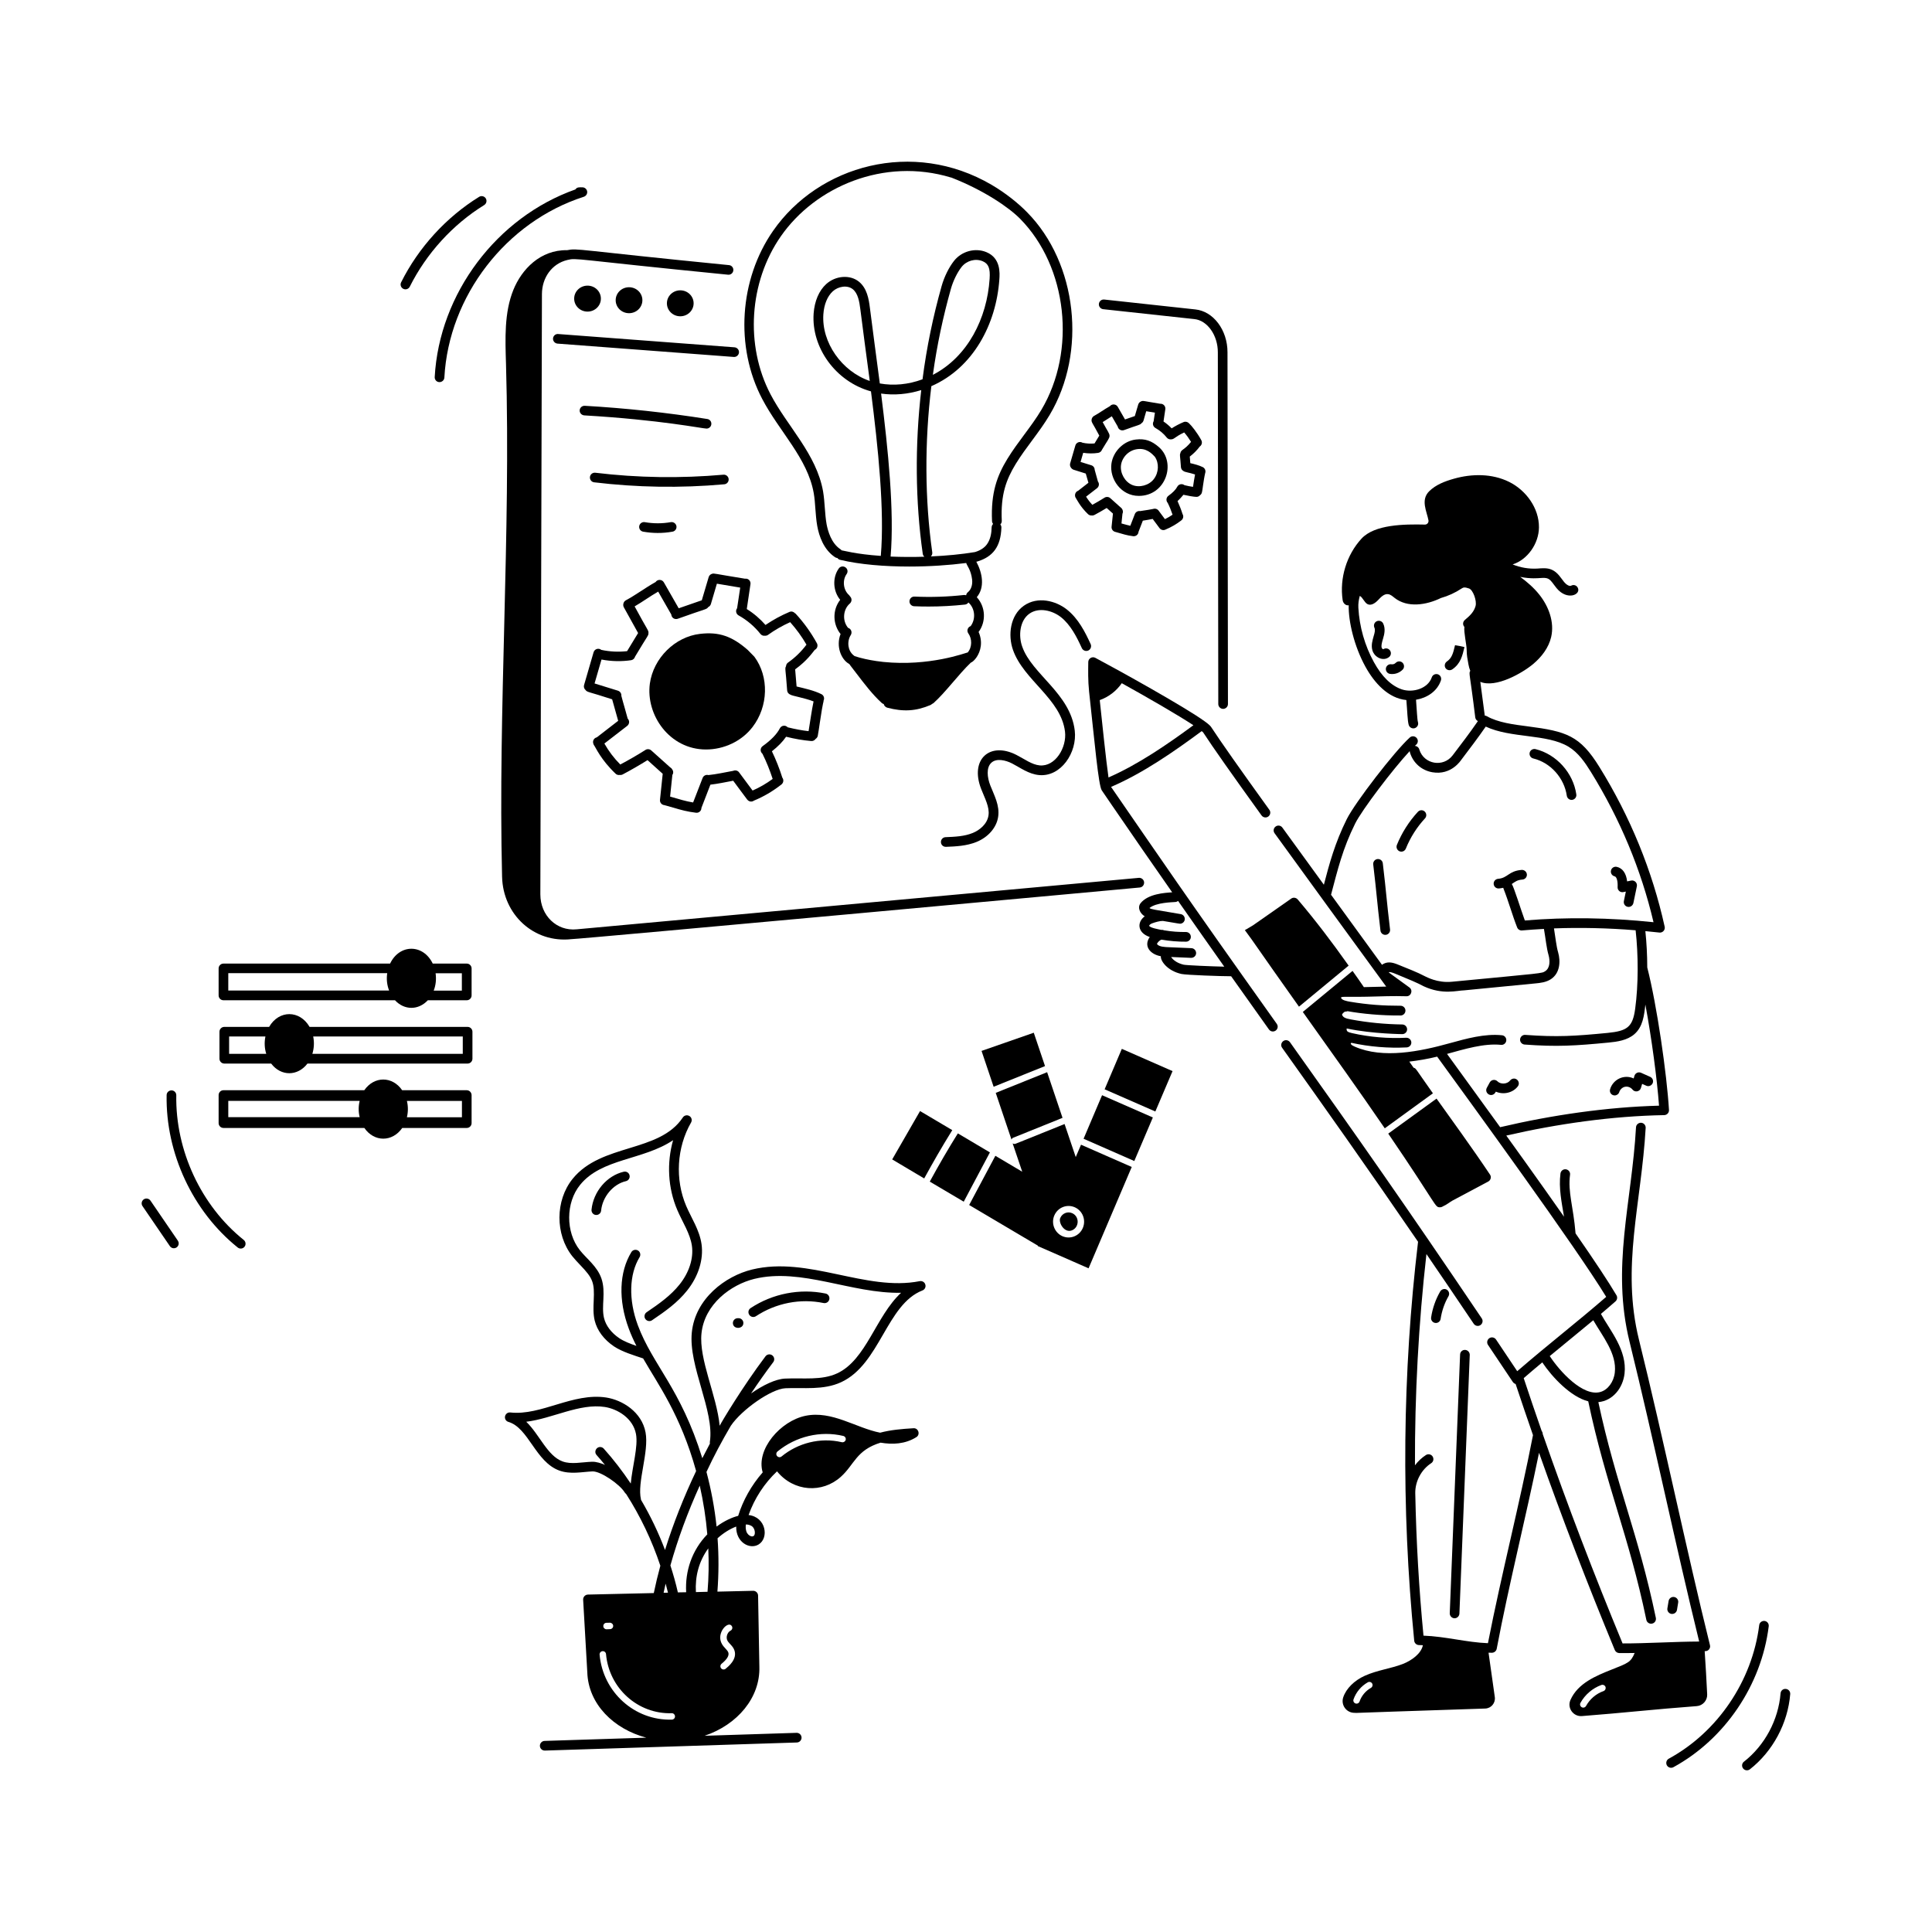 <svg height="1200pt" viewBox="0 0 1200 1200" width="1200pt" xmlns="http://www.w3.org/2000/svg"><path d="m764.68 606.37c8.203 11.578 15.984 22.5 23.484 33.047.609.844 1.5 1.266 2.438 1.266 2.391 0 3.891-2.719 2.438-4.734-57.75-81.094-73.641-104.77-102.94-147.19 19.781-8.484 39.047-21.891 56.297-34.641.703.562.891.75.844.703 6 9.188 17.859 26.062 36.328 51.656.984 1.359 2.859 1.641 4.172.703 1.359-.984 1.641-2.859.703-4.172-18.375-25.5-30.234-42.328-36.234-51.516-.422-.609-1.266-1.5-4.031-3.516-12.281-8.906-53.531-31.781-67.828-39.375-1.969-1.078-4.406.375-4.406 2.625-.047 5.484-.234 11.156.516 18.375 3.422 31.172 5.812 58.312 7.875 61.312 7.547 11.016 6.516 9.562 6.703 9.797 14.203 20.719 22.594 32.859 37.031 53.531-4.641.281-14.953.938-19.594 6.703-2.156 2.672-.469 6.375 2.531 8.203-4.922 3.609-4.594 10.266 3.141 12.844-4.031 5.625.234 10.781 6.891 11.953-.375 2.766 3.984 9.094 12.844 11.016 3.141.656 24.516 1.406 30.797 1.406zm-81.609-171.52c5.484-1.922 10.359-5.672 13.688-10.5 16.547 9.188 34.875 19.781 44.484 26.109-16.172 11.906-34.312 24.375-52.734 32.438-1.5-10.312-4.125-35.719-5.438-48.047zm44.344 159.56c16.688.703 11.484.516 12.516.516 1.594 0 2.953-1.266 3-2.859.047-1.641-1.219-3.047-2.859-3.141l-14.297-.609c-2.156-.094-6.047-.188-7.172-2.016.188-.75 1.547-2.25 2.812-2.672 5.25.891 10.312 1.312 15.281 1.266 1.641 0 3-1.359 2.953-3.047 0-1.641-1.359-2.953-3-2.953-4.5 0-8.484-.188-13.734-1.078-.562-.281-.984-.281-1.5-.234-1.406-.281-7.219-1.266-7.641-2.578 0-.188.516-.984 1.594-1.406 2.156-.844 5.156-1.641 6.938-1.594 10.406 1.734 10.172 1.734 10.594 1.734 1.453 0 2.719-1.031 2.953-2.484.281-1.641-.844-3.188-2.438-3.469-17.578-3-18.375-2.953-19.453-3.797 4.219-3.516 14.297-3.562 16.219-3.75.562-.047 1.125-.281 1.547-.656 10.266 14.719 19.781 28.219 28.688 40.828-8.484-.188-23.484-.844-25.219-1.219-3.562-.844-6.422-2.625-7.781-4.781z"/><path d="m955.92 902.34c14.391 40.734 30 81.281 47.062 122.53.469 1.125 1.547 1.828 2.719 1.875 3.422.047 6.141 0 9.609-.047-2.344 5.766-4.219 6.328-14.297 10.312-9.75 3.891-20.906 8.438-25.547 18.797-2.25 4.969 1.688 10.5 7.078 10.078 25.641-1.969 45.562-4.266 71.391-6.188 3.703-.281 6.609-3.562 6.422-7.312-.469-9.188-.891-17.391-1.547-26.812 1.031 0 1.969-.188 2.719-1.125.562-.75.797-1.688.562-2.578-14.578-58.922-28.734-127.5-44.109-189.79-11.156-45.094 1.5-84.562 4.172-131.53.094-1.641-1.172-3.094-2.812-3.188-1.688-.047-3.094 1.172-3.188 2.812-2.625 46.828-15.469 86.812-3.984 133.31 15.188 61.688 28.453 126 43.219 186.1-14.578.047-33.234 1.219-47.578 1.172-17.438-42.141-33.984-85.172-49.594-130.03 0-.703-.234-1.359-.656-1.922-3.703-10.547-7.406-21.562-11.156-32.812 3.609-3.141 7.312-6.281 11.531-9.797 6.234 9.328 17.766 21.469 28.547 24.188 11.109 52.734 25.125 82.922 36.094 135.74.281 1.406 1.547 2.391 2.953 2.391 1.922 0 3.328-1.734 2.953-3.609-10.922-52.547-24.75-82.641-35.719-134.02 9.094-.844 15.234-8.859 16.266-17.672 1.688-14.484-8.859-26.625-14.672-37.125 3.141-2.625 6.094-5.203 9.047-7.781 1.078-.938 1.359-2.531.609-3.797-4.641-7.875-13.172-20.812-25.406-38.438-1.359-16.734-4.875-25.547-3.422-36.422.234-1.641-.938-3.141-2.578-3.375-1.641-.234-3.141.938-3.375 2.578-1.172 9.094.75 17.906 2.203 26.859-16.312-23.297-33.938-47.719-35.859-50.391 31.828-7.312 65.812-12.141 98.109-12.703 1.734-.047 3.047-1.5 2.953-3.188-1.359-22.453-7.453-64.922-13.5-88.547 0-7.641-.422-15.328-1.172-22.547 2.906.281 5.812.562 8.719.891 2.062.234 3.703-1.641 3.281-3.609-7.688-34.828-21.328-68.203-40.547-99.234-12.094-19.547-20.531-22.125-44.391-25.219-9.141-1.172-18.609-2.391-25.547-6.328-.375-.234-.797-.328-1.266-.375l-2.766-20.953c9.703 4.031 26.203-5.531 32.812-11.062 5.25-4.406 9.656-10.125 11.203-16.828 2.109-9.234-1.547-19.031-7.453-26.391-3.375-4.219-7.453-7.734-11.766-10.922 6.422 1.359 11.672.75 12 .75 5.203-.375 5.906-.047 9.047 4.266.516.703 1.031 1.406 1.547 2.016 6.609 8.016 15.516 3.938 13.078-.422-.797-1.453-2.625-1.969-4.078-1.125-1.031.562-3.047-.703-4.312-2.25-1.969-2.391-3.844-5.906-7.5-7.594-2.953-1.359-6-1.031-9.234-.797-5.25.281-10.453-.609-15.281-2.578 9.281-2.953 16.266-12.891 16.359-23.016.094-11.953-8.016-23.062-18.562-28.266-10.547-5.203-23.062-5.156-34.359-1.922-5.484 1.547-11.062 3.656-15.188 7.688-5.578 5.438-1.547 12.562-.516 18.141.234 1.406-.844 2.672-2.25 2.625-12.75-.281-31.219-.141-39.375 8.766-9.234 10.078-13.688 24.516-11.672 38.203.281 1.828 1.781 3.422 3.75 3.188-.188 9.844 3.281 25.219 10.406 38.156 5.531 10.031 14.109 19.594 25.406 20.672.609 7.078.703 12.797 1.453 15.422.469 1.594 2.156 2.531 3.703 2.062 1.594-.469 2.531-2.109 2.062-3.703-.516-1.688-.703-7.688-1.219-13.969 6.75-1.125 13.125-5.109 15.469-12 .516-1.594-.328-3.281-1.875-3.797-1.594-.516-3.281.328-3.797 1.875-2.391 7.031-11.766 9.75-18.562 7.5-6.562-2.203-12.422-7.875-17.391-16.922-5.672-10.312-9-21.984-9.656-33.797-.141-2.531.234-4.969.891-7.359 1.781.844 2.766 4.031 4.781 5.109 2.25 1.172 4.828-.656 6.562-2.484 1.734-1.828 3.75-4.031 6.234-3.703 1.594.188 2.859 1.406 4.125 2.391 7.875 6.141 19.453 4.5 28.688 0 4.5-1.266 8.812-3.234 12.938-5.953.938-.609 1.734-.938 4.547.047 2.438.844 4.922 7.594 4.031 10.875-.938 3.375-3.047 5.672-6.656 8.672-1.266 1.078-1.5 3-.281 4.312-.469 3.234 1.359 10.828 1.406 14.156.047 3.938.469 5.344 1.125 9.188.234 1.359.609 2.672 1.125 3.938-1.078 1.734-.281 1.172 3.094 28.969.141 1.031.797 1.828 1.641 2.25-5.062 7.359-10.688 14.719-15.656 21.234-5.812 7.688-17.812 5.672-20.719-3.516l-.047-.188c-.375-1.266-1.5-2.062-2.719-2.156.281-.281.562-.516.844-.75 1.219-1.125 1.312-3 .188-4.219s-3-1.312-4.219-.188c-9.469 8.578-33.984 40.359-39.141 50.719-7.359 14.766-10.875 27.938-14.203 40.688-9.094-12.516-17.766-24.422-25.781-35.484-.984-1.359-2.859-1.641-4.172-.656-1.359.984-1.641 2.859-.656 4.172 20.297 28.078 46.359 63.75 69.328 95.25-5.156.094-8.344.234-13.875.328-2.297-3.375-4.641-6.75-7.031-10.078l-30.891 25.5c18.516 26.016 34.875 48.844 50.906 72.281l29.906-21.75c-11.297-15.891-10.359-15.469-12-15.891-.891-1.266-1.781-2.531-2.672-3.797 5.25-.609 11.625-1.688 17.297-3.094 20.766 28.594 86.625 118.92 105 149.21-18.703 16.219-34.781 28.5-55.266 46.172-4.547-6.797-8.906-13.312-13.172-19.688-.938-1.359-2.812-1.734-4.172-.797s-1.734 2.812-.797 4.172c4.969 7.406 10.078 15.047 15.422 23.016.422.609 1.031 1.031 1.734 1.266 3.609 10.828 7.219 21.516 10.781 31.734-8.344 42.938-19.453 85.688-27.984 129.24-12.984-.469-26.484-4.219-40.031-4.688-2.766-28.688-4.5-57.938-5.109-88.547-.094-7.312 3.797-14.625 9.891-18.562 1.406-.891 1.781-2.766.891-4.172s-2.766-1.781-4.172-.891c-2.625 1.688-4.922 3.891-6.797 6.375-.141-43.828 2.203-87.703 7.125-131.21 9.234 13.5 18.891 27.703 29.391 43.312.938 1.359 2.766 1.734 4.172.797 1.359-.938 1.734-2.812.797-4.172-47.203-69.984-77.531-113.11-119.11-171.52-.984-1.359-2.859-1.688-4.172-.703-1.359.984-1.688 2.859-.703 4.172 27.047 37.969 52.078 73.266 84.422 120.47-9.703 81.609-10.547 164.9-2.391 247.78.141 1.547 1.453 2.719 3 2.719 2.672.094 2.344.094 2.391.094-.984 5.062-6.75 9.422-12.516 11.672-7.453 2.859-15.75 3.797-23.484 7.266-6.609 2.953-11.625 7.969-13.453 13.359-1.641 4.781 1.922 9.703 6.938 9.703 6.609 0-26.953.891 81.281-2.672 3.656-.141 6.422-3.422 5.906-7.125l-3.891-27.562c.703 0 1.359.047 2.062.047 1.359 0 2.719-.984 3-2.438 7.641-40.312 17.766-80.062 26.297-121.78zm40.031 148.03c-4.547 1.594-8.484 4.969-10.828 9.234-.375.656-1.031 1.031-1.734 1.031-1.5 0-2.484-1.641-1.734-2.953 2.812-5.109 7.547-9.141 12.984-11.109 1.031-.375 2.203.188 2.578 1.219.328 1.078-.234 2.203-1.266 2.578zm-169.22-494.63c4.172-15.703 7.172-28.5 15-44.25 4.266-8.531 23.203-33.469 33.844-44.953.047.469.141.703.188.938 2.016 6.469 7.219 11.016 13.875 12.188 11.906 2.062 17.812-7.547 18-7.734 5.156-6.797 10.5-13.828 15.188-20.625 15.703 7.359 37.969 4.406 51.375 12.469 6.141 3.703 10.266 9.797 13.969 15.75 18.094 29.25 31.172 60.609 38.859 93.281-27.281-2.859-54.141-3.234-79.922-1.078-2.391-6.469-6.938-21.234-8.109-22.641 2.156-1.453 3.328-2.531 6.609-2.766 1.641-.141 2.906-1.547 2.766-3.234-.141-1.641-1.594-2.859-3.234-2.766-8.062.609-8.625 5.062-14.625 5.531-1.641.141-2.906 1.547-2.766 3.234.141 1.594 1.453 2.766 3 2.766.422 0 1.734-.141 2.953-.422.047.188.094.422.188.609 3.047 7.688 5.344 16.125 8.438 24 .469 1.219 1.734 2.016 3.047 1.875 4.5-.375 9-.703 13.594-.938 1.078 6.047 1.594 11.906 2.859 16.219.984 3.516.984 8.016-2.016 9.984-2.25 1.5-.844 1.125-58.078 6.609-9.047.891-15.938-3.141-16.312-3.234-5.531-2.906-11.25-5.016-17.062-7.406-3.609-1.5-6.844-2.156-9.984.094-10.359-14.297-21.047-28.922-31.641-43.5zm11.531 91.734h-.047l-.047-.047zm60.516 7.125c10.781-2.953 22.969-6.703 33.516-5.625 1.641.188 3.141-1.031 3.281-2.672.188-1.641-1.031-3.141-2.672-3.281-10.734-1.125-22.172 2.109-32.578 4.969-18.375 5.109-41.297 9.797-58.828 2.109-.844-.375-1.734-.797-2.203-1.312-.422-.516-.328-.609-.328-.656.141-.094.234-.281.375-.422 11.391 2.484 22.875 3.422 34.406 2.859 1.641-.094 2.953-1.5 2.859-3.141-.094-1.641-1.5-2.906-3.141-2.859-11.297.562-22.594-.375-33.609-2.859-1.312-.281-2.484-.609-3.094-1.219-.234-.281-.516-1.266-.281-1.688 16.078 3.469 35.766 3.516 34.5 3.516 1.641 0 3-1.312 3-2.953s-1.312-3-2.953-3.047c-10.688-.141-21.469-1.172-32.016-3.141-1.641-.281-3.047-.609-4.125-1.266-.797-.516-1.312-1.359-1.312-1.781.188-.562 1.266-1.547 1.875-1.828.516.094 1.031-.047 1.547-.234 9.141 1.641 21.094 2.766 32.953 2.672 1.641 0 3-1.359 3-3.047 0-1.641-1.359-3-3-3-10.641 0-20.156-.609-31.594-2.531-1.547-.281-5.203-.891-5.438-2.578.703-.891 4.219-.094 22.031-.656 1.5-.047 10.406-.375 18.609-.141 2.859.141 4.266-3.656 1.875-5.438-12.328-9-12.281-8.859-12.938-9.516 1.359-.375 4.594 1.172 7.547 2.391 3.984 1.641 10.031 4.078 14.25 6.375 11.812 5.484 20.812 2.578 25.078 2.531.234 0 41.203-3.984 44.297-4.312 2.953-.281 6.609-.656 9.609-2.625 5.719-3.75 6.094-11.062 4.5-16.688-1.078-3.609-1.594-8.859-2.578-14.859 16.594-.609 33.562-.234 50.719 1.172 1.688 15.188 1.781 33.562-.281 48.75-1.547 11.438-4.969 13.781-17.156 15-20.344 1.969-31.359 2.672-51.094 1.219-1.641-.141-3.094 1.125-3.234 2.766-.141 1.641 1.125 3.094 2.766 3.234 20.344 1.5 31.594.75 52.125-1.219 5.484-.516 11.672-1.406 16.078-5.203 5.297-4.594 6.094-11.625 6.844-18.422 3.938 21.094 7.266 46.266 8.484 62.812-32.25.844-66.516 5.812-98.672 13.359-11.859-16.312-16.641-22.969-33-45.516zm90.844 165.42c5.672 9.891 14.766 20.766 13.359 32.531-.656 5.812-4.359 10.781-9 12.047-10.828 3-25.266-12.891-31.406-22.312 8.906-7.359 19.5-15.984 27.047-22.266zm-138.14 228.37c-3.234 1.828-5.812 4.875-7.031 8.438-.375 1.031-1.5 1.594-2.531 1.219s-1.594-1.5-1.219-2.531c1.547-4.453 4.781-8.297 8.859-10.594.938-.562 2.203-.188 2.719.75.516.938.188 2.156-.797 2.719z"/><path d="m860.76 580.64c1.641-.188 2.812-1.688 2.625-3.328-2.344-19.688-2.156-21.422-4.5-41.109-.188-1.641-1.688-2.812-3.328-2.625s-2.812 1.688-2.625 3.328c2.344 19.688 2.156 21.422 4.5 41.109.188 1.594 1.641 2.812 3.328 2.625z"/><path d="m906.89 841.31-6.422 160.69c-.047 1.641 1.219 3.047 2.859 3.141 1.734.047 3.047-1.312 3.141-2.859l6.422-160.69c.047-1.641-1.219-3.047-2.859-3.141-1.688-.094-3.094 1.172-3.141 2.859z"/><path d="m894.52 802.18c-2.859 4.922-4.781 10.5-5.625 16.125-.281 1.781 1.125 3.422 2.953 3.422 1.453 0 2.766-1.078 2.953-2.578.75-4.875 2.391-9.75 4.875-14.016.844-1.453.328-3.281-1.078-4.125-1.406-.797-3.234-.281-4.078 1.172z"/><path d="m1041.6 999.94.75-4.547c.281-1.641-.844-3.188-2.484-3.469s-3.188.844-3.469 2.484l-.75 4.547c-.281 1.641.844 3.188 2.484 3.469 1.641.234 3.188-.844 3.469-2.484z"/><path d="m952.36 471.1c10.688 2.578 19.219 12.094 20.812 23.156.234 1.5 1.5 2.578 2.953 2.578 1.828 0 3.234-1.641 2.953-3.422-1.922-13.406-12.375-24.938-25.359-28.125-1.594-.375-3.234.609-3.609 2.203s.609 3.234 2.25 3.609z"/><path d="m870.42 528.98c1.172 0 2.297-.703 2.766-1.875 2.812-6.984 6.844-13.312 11.906-18.797 1.125-1.219 1.031-3.141-.188-4.266s-3.094-1.031-4.219.188c-5.578 6.047-9.984 12.984-13.078 20.625-.75 1.969.703 4.125 2.812 4.125z"/><path d="m1002.9 680.39c1.266 0 2.484-.844 2.859-2.109.516-1.641 2.016-3 3.656-3.281 1.641-.328 3.516.422 4.547 1.734 1.5 1.922 4.547 1.359 5.25-.984l.75-2.531 2.531 1.125c1.5.703 3.281 0 3.984-1.5s0-3.281-1.5-3.984l-5.672-2.531c-1.641-.75-3.609.141-4.125 1.875l-.469 1.641c-6.047-2.766-12.797.609-14.625 6.609-.656 2.016.797 3.938 2.812 3.938z"/><path d="m1002.9 544.31c1.266.281 2.016 3.047 1.828 6.703-.047.938.328 1.828 1.031 2.438 1.547 1.312 3.328.375 4.078.328l-1.219 5.906c-.328 1.641.703 3.234 2.344 3.562 1.594.328 3.188-.703 3.562-2.344l2.156-10.406c.422-2.156-1.453-3.984-3.562-3.562l-2.484.516c-.562-5.016-2.812-8.25-6.469-9.047-1.641-.328-3.234.703-3.562 2.297-.375 1.641.656 3.234 2.297 3.609z"/><path d="m942.74 674.76c1.031-1.312.75-3.188-.562-4.219s-3.188-.75-4.219.562c-1.781 2.297-5.812 2.578-7.875.516-1.406-1.406-3.797-1.078-4.781.703l-1.828 3.375c-.797 1.453-.234 3.281 1.266 4.078 1.453.797 3.281.234 4.078-1.266l.281-.469c4.641 2.062 10.547.797 13.641-3.281z"/><path d="m639.42 381.14c5.812-4.078 14.156-2.016 19.453 2.109 6.141 4.828 9.984 12.516 13.078 19.312.703 1.5 2.484 2.156 3.984 1.5 1.5-.703 2.156-2.484 1.5-3.984-3.422-7.453-7.641-15.891-14.859-21.562-6.797-5.344-18-8.344-26.625-2.297s-9.938 18.375-6.797 27.375c6.609 18.938 29.859 30.422 32.344 50.859 1.172 9.797-6 21.844-15.703 20.953-4.922-.469-9.422-3.938-14.484-6.516-16.5-8.438-29.062 2.766-21.891 21.141 2.203 5.719 5.344 11.203 4.547 16.453-.797 5.391-5.578 9.188-9.75 10.875-5.203 2.156-11.156 2.391-16.922 2.625-1.641.047-2.953 1.453-2.859 3.141.047 1.594 1.359 2.906 3.141 2.859 6-.234 12.75-.516 18.984-3.047 7.312-3 12.422-8.953 13.406-15.562 1.078-7.172-2.484-13.406-4.875-19.547-1.922-4.922-2.672-11.203.797-14.203 3.188-2.766 8.672-1.5 12.797.609 5.109 2.625 10.219 6.562 16.688 7.172 13.594 1.266 23.812-14.016 22.172-27.656-2.766-23.062-26.625-34.922-32.625-52.125-2.438-6.703-1.594-16.219 4.5-20.484z"/><path d="m837.66 599.76c-10.359-14.625-20.672-28.219-31.641-41.109-1.031-1.172-2.766-1.406-4.031-.516-7.219 5.156-15.375 10.688-23.719 16.594-1.688.984-3.375 2.016-5.062 3 6.188 8.25 6.094 8.766 33.609 47.531z"/><path d="m894.42 749.86c.609 0 1.266-.188 1.875-.609 2.25-.938 4.312-2.719 5.906-3.562 12.281-6.562 12.234-6.516 22.172-11.812 1.594-.844 2.109-2.953 1.031-4.406-10.828-16.219-25.547-36.469-33.141-47.109l-30 21.75c31.172 45.656 28.781 45.75 32.156 45.75z"/><path d="m591.47 701.95-20.016-11.859c-1.781 3.094 6.422-11.109-17.297 30.047l7.406 4.406 12.469 7.406c5.625-10.219 10.5-18.797 17.438-30z"/><path d="m614.86 715.78-19.922-11.812c-6.047 9.703-11.719 19.453-17.438 29.953l21.094 12.469c22.266-41.906 14.578-27.469 16.266-30.609z"/><path d="m649.08 662.16-6.984-20.719-32.438 11.297 7.5 22.266z"/><path d="m629.39 706.64 30.562-12.328-9.562-28.359-31.922 12.844 9.797 29.062c.141-.562.562-1.031 1.125-1.219z"/><path d="m728.29 665.29-31.5-13.828-10.688 25.125 31.5 13.781z"/><path d="m716.06 694.08-31.547-13.828-11.484 27.047 31.5 13.828z"/><path d="m665.76 764.21c4.688-1.875 4.828-8.625.188-10.688-2.859-1.266-6.188.094-7.406 3-1.266 2.906 2.578 9.516 7.219 7.688z"/><path d="m670.6 785.34c.188.094 5.906 2.578 5.531 2.438 9.703-22.781 17.109-40.172 26.812-62.953l-31.5-13.828-3.281 7.688-6.938-20.531c-32.156 12.891-30.375 12.375-31.125 12.375-.375 0-.797-.141-1.125-.328l5.953 17.578-16.688-9.891-14.109 26.484-2.156 4.078 42.703 25.266-.094.234c.281.094 26.203 11.484 26.016 11.391zm-15.75-30.375c2.109-4.969 7.781-7.266 12.703-5.109 4.875 2.156 7.125 7.875 5.016 12.844s-7.781 7.266-12.703 5.109c-4.828-2.156-7.125-7.922-5.016-12.844z"/><path d="m756.42 218.86.281 218.44c0 1.641 1.359 3 3 3s3-1.359 3-3l-.281-218.44c.047-13.828-8.766-25.547-20.016-26.672l-56.531-6.141c-1.688-.188-3.141 1.031-3.328 2.672s1.031 3.141 2.672 3.328l56.578 6.141c8.109.797 14.672 10.078 14.625 20.672z"/><path d="m311.86 544.64c.562 23.438 19.781 41.297 43.125 38.672 3.422.141 353.16-32.062 352.92-32.062 1.641-.141 2.859-1.594 2.719-3.281-.141-1.641-1.641-2.859-3.281-2.719-.234 0-348.94 31.969-349.22 31.969-12.328 1.219-22.5-8.531-22.5-21.703 0-.891-.047 16.172.984-372.89.047-10.125 6.141-18.844 15.797-21.141 6.047-1.453 2.625-.469 99.797 9.141 1.641.188 3.141-1.031 3.281-2.672.188-1.641-1.031-3.141-2.672-3.281-96.609-9.562-93.562-10.594-100.55-9.281-16.688-.281-28.219 11.906-33.375 24.609-5.766 14.25-5.062 30.469-4.594 46.078 3.047 106.27-5.016 213.89-2.438 318.56z"/><path d="m362.63 122.21c1.406-.469 2.297-1.875 2.062-3.328s-1.5-2.531-2.953-2.531c-1.734 0-3.281-.281-4.359 1.312-48.797 17.25-84.516 64.641-87.375 116.53-.094 1.641 1.172 3.094 2.812 3.141 1.594.094 3.094-1.125 3.188-2.812 2.719-50.672 38.391-96.844 86.625-112.31z"/><path d="m249.14 175.36c-.75 1.5-.141 3.281 1.359 4.031s3.281.141 4.031-1.359c10.312-20.625 26.719-38.625 46.219-50.672 1.406-.891 1.828-2.719.984-4.125-.891-1.406-2.719-1.828-4.125-.984-20.438 12.609-37.641 31.453-48.469 53.109z"/><path d="m902.06 415.74c5.156-3.516 6.281-8.484 7.547-13.828l-2.906-.656-2.953-.516c-1.219 5.203-1.969 7.969-5.062 10.125-1.359.938-1.734 2.812-.797 4.172.938 1.312 2.812 1.641 4.172.703z"/><path d="m852.42 403.92c1.266 4.406 6.703 7.078 10.359 4.172 1.312-1.031 1.5-2.906.469-4.219-.984-1.266-2.766-1.5-4.078-.609-1.312-.422-1.594-1.875-.141-6.562.891-2.906 1.594-6.281.094-9.422-.703-1.5-2.531-2.109-4.031-1.406s-2.109 2.531-1.406 4.031c.609 1.266.141 3.234-.422 5.016-.844 3-1.734 5.906-.844 9z"/><path d="m863.29 418.55c2.906.469 5.906-.562 7.922-2.625 1.172-1.172 1.125-3.094-.047-4.266s-3.094-1.125-4.266.047c-.656.703-1.688 1.031-2.625.891-1.641-.281-3.188.844-3.469 2.484-.234 1.641.844 3.188 2.484 3.469z"/><path d="m615.98 114.84c-48.938-28.688-107.53-12.188-135.84 28.594-20.953 30.141-23.672 72.047-6.75 104.3 10.594 20.25 28.172 36.844 32.016 58.453.562 3.188.797 6.375 1.031 9.75.281 3.516.516 7.172 1.172 10.781 1.125 6.234 3.984 14.719 11.109 19.406.422.281.938.422 1.406.469.422.562.984.984 1.688 1.125 12.328 2.953 27.703 4.172 43.031 4.172 12.422 0 24.75-.844 35.297-2.203.328 1.547 2.906 4.078 3.656 10.266.375 3.234-.609 6.281-2.578 7.828-.656.516-1.031 1.219-1.125 1.969-.422-.188-.938-.234-1.406-.188-10.125 1.125-20.438 1.453-30.656.984-1.734-.094-3.047 1.219-3.141 2.859s1.219 3.047 2.859 3.141c3.047.141 6.047.188 9.094.188 7.5 0 15.047-.422 22.5-1.219.938-.094 1.688-.609 2.156-1.312 4.078 3.609 4.734 10.172 1.406 14.672-1.969.703-2.578 3-1.453 4.547 2.344 3.281 2.438 8.484-.375 11.812-1.406.281-23.766 8.812-52.453 5.906l-4.359-.562c-4.781-.703-9.281-1.688-13.453-3.047-.422-.422-3.094-1.922-3.75-6-.422-2.438.094-5.109 1.359-7.078 1.031-1.641.328-3.891-1.688-4.5-3.75-4.547-3.047-11.531 1.125-15.094 1.266-1.125 1.453-3.141.094-4.453-.188-.281-.375-.562-.656-.844-3.516-3.094-4.219-9.141-1.453-12.984.984-1.359.656-3.234-.703-4.172-1.359-.984-3.234-.656-4.172.703-4.078 5.719-3.562 14.109.891 19.453-5.016 6.422-4.547 15.375.234 21.234-3 7.641.375 15.797 5.203 18.516.188.188.375.375.562.516.234.516-.047.047 4.078 5.438 4.922 6.469 10.031 13.172 15.75 18.375.375.328.75.516 1.219.656.234 1.031 1.031 1.922 2.156 2.25 9.938 2.625 17.719 2.203 26.766-1.594.375-.141.703-.375.984-.656.328-.141.656-.328.984-.562 7.406-6.609 15.609-17.906 23.156-25.125 1.969-.703 5.578-4.828 6.234-10.359.375-2.953-.141-6.047-1.359-8.719 4.734-6.375 4.406-15.562-1.125-21.609 5.109-6.094 3.516-15-.281-22.031.047 0 .094-.047.141-.047.328-.047.609-.047 1.172-.328 4.125-1.312 7.688-3.469 10.219-6.891 2.531-3.469 3.844-8.016 4.031-13.969 0-.75-.234-1.406-.656-1.922.562-.562.938-1.359.891-2.25-.75-16.312 2.766-25.594 8.625-35.25 6.422-10.5 14.625-19.594 21.094-30.469 23.297-39.047 17.156-94.312-13.969-125.9-5.531-5.672-13.5-12.047-21.984-17.016zm-62.812 230.86c2.391-28.078-1.547-66.516-5.906-101.25 8.156 1.172 16.594.422 24.938-2.156-3.984 34.359-3.656 69.422.938 101.67.094.75.469 1.359 1.031 1.828-6.984.234-14.062.188-21-.094zm93.609-91.078c-6.141 10.312-14.625 19.828-21.094 30.422-6.281 10.312-10.312 20.859-9.516 38.672.047.656.281 1.219.656 1.734-.516.516-.844 1.219-.891 2.016-.094 3.844-.75 7.594-2.953 10.641-1.547 2.109-3.938 3.703-7.219 4.734-.141 0-.281.047-.422.094-7.922 1.312-17.297 2.25-27.141 2.672.609-.656.984-1.547.844-2.531-4.641-32.719-4.828-68.391-.562-103.22 26.062-11.391 40.312-38.578 42.234-66.328.281-3.938.891-13.219-8.062-16.922-6.891-2.859-15.328-.609-20.062 5.391-3.188 4.031-6.094 9.891-7.734 15.703-5.297 18.844-9.234 37.641-11.859 57.891-8.859 3.281-17.953 4.125-26.531 2.578-1.922-14.859-4.547-33.984-6.141-46.828-.703-5.812-1.875-12.328-6.797-16.359-5.531-4.5-14.484-3.844-20.344 1.453-4.5 4.078-7.266 10.594-7.828 18.328-1.453 21 13.594 42.281 35.625 48.328 4.453 35.016 8.531 74.109 6.094 102.19-15.984-1.125-23.25-3.375-24.375-3.469-.188-.281-.469-.516-.75-.703-5.625-3.703-7.734-11.297-8.531-15.469-1.172-6.562-1.031-13.594-2.203-20.484-4.125-23.203-22.219-40.312-32.625-60.234-15.891-30.328-13.359-69.75 6.375-98.109 21.422-30.844 64.078-49.172 105.66-36.562.094.047.188.047.281.047 20.156 7.875 35.672 18.469 42.703 25.594 29.391 29.812 35.109 81.938 13.172 118.73zm-67.359-21.797c2.625-18.891 6.328-36 11.203-53.438 1.453-5.062 3.938-10.125 6.656-13.594 3.094-3.891 8.531-5.438 13.031-3.562 3.656 1.547 4.828 4.406 4.359 10.969-1.594 24.422-13.547 48.422-35.25 59.625zm-39.188 3.797c-17.438-5.953-30-23.953-28.828-41.391.422-6.188 2.531-11.25 5.859-14.297 3.281-3 8.953-4.125 12.469-1.266 3.188 2.625 4.031 7.594 4.641 12.422 1.547 12.609 3.797 28.828 5.859 44.531z"/><path d="m735.05 307.31c2.156.516 6.562 1.312 8.109 1.312.891 0 1.688-.422 2.25-1.078 1.266-.938 1.219-1.922 1.828-6.141.984-6.703 1.125-6.375 1.312-7.547.516-1.406-.094-3-1.453-3.703-2.344-1.172-5.203-1.875-7.781-2.484l-.328-4.078c2.344-1.781 4.406-3.844 6.188-6.234 1.266-.844 1.734-2.531.984-3.938-2.578-4.734-6.094-9.094-7.641-10.5-.844-.891-2.156-1.266-3.375-.75-2.578 1.078-5.062 2.391-7.406 3.891-1.547-1.594-3.234-3.047-5.062-4.266l1.125-7.594c.281-1.875-1.219-3.562-3.188-3.422-10.406-1.641-10.594-2.109-11.906-1.453-.797.328-1.453.984-1.734 1.922l-2.109 7.172-6.094 2.109-4.5-7.828c-.984-1.734-3.516-2.062-4.875-.422-3.609 2.016-6.703 4.359-9.797 6-.938.516-1.5 1.453-1.594 2.391-.234 1.734.75 2.156 4.781 9.891l-2.953 4.875c-2.484.234-5.062.094-7.5-.469-1.734-1.031-3.891-.094-4.406 1.734l-3.234 11.109c-.516 1.828.844 3.562 2.25 3.984l7.453 2.344c.703 2.578.984 3.469 1.641 5.719l-6.328 4.922c-2.062.75-2.578 3.234-1.312 4.828.422.562 2.531 5.109 7.406 9.75.609.562 1.406.891 2.344.797.047 0 .141.047.188.047.469 0 .938-.094 1.406-.328 2.578-1.359 5.156-2.859 7.641-4.359.234.188 3.703 3.328 3.891 3.469l-.844 8.156c-.188 1.594.938 3 2.484 3.281 4.734 1.312 6.75 2.109 10.922 2.625 1.641.188 3.188-.938 3.328-2.719l2.672-6.938c2.062-.281 3.797-.656 6.141-1.078.422.609-1.594-2.109 4.266 5.766.844 1.031 2.297 1.594 3.797.797 3.375-1.406 6.562-3.234 9.469-5.484 1.453-.938 1.828-2.766.984-4.125-.844-2.719-1.922-5.391-3.094-8.016 1.453-1.406 2.672-2.672 3.656-3.938zm-26.859 10.125c-1.359-.234-2.812.516-3.328 1.875l-2.812 7.266c-1.828-.375-3.469-.891-5.484-1.453l.609-6c.797-1.641-.188-3.375-1.266-4.078-2.719-2.438-4.406-3.984-6.281-5.625-1.078-.984-2.719-.984-3.844-.141-2.391 1.5-4.828 2.906-7.312 4.266-1.453-1.547-2.766-3.234-3.891-5.062l6.797-5.25c1.312-1.031 1.547-2.906.562-4.172-.75-2.859-1.359-4.734-2.016-7.266 0-1.266-.844-2.438-2.109-2.812l-6.656-2.062 1.641-5.672c3.094.469 6.141.516 9.281.047 1.125-.188 2.016-.938 2.391-1.969 6.328-10.734 6.047-6.469.422-17.156 2.391-1.453 3.562-2.297 5.672-3.609l3.656 6.328c.375 1.875 2.25 2.859 3.938 2.25 9.609-3.516 9.844-3.094 10.781-4.219.609-.375 1.078-.938 1.312-1.688l1.688-5.812 5.391.891-.797 5.391s0 .047-.047.047c-.797 1.453-.281 3.281 1.172 4.078 2.672 1.5 5.109 3.516 7.031 5.953.609.75 1.453 1.125 2.344 1.125 2.578 0 1.922-1.172 8.484-4.312 1.594 1.828 3 3.797 4.266 5.859-4.125 5.156-6.281 4.641-6.656 7.078-.516 1.219-.094 1.547.375 8.672.094 1.031.703 1.875 1.547 2.344 1.031.797 3.422.891 7.219 2.156-.469 2.344-.75 4.359-1.266 7.688-1.688-.234-3.375-.562-5.297-1.031-1.5-1.172-3.656-.656-4.5.984-.938 1.781-2.766 3.656-5.438 5.578-1.406.984-1.734 3.047-.469 4.453 1.172 2.344 2.156 4.828 3 7.312-1.5 1.031-3.094 1.969-4.734 2.766l-3.938-5.297c-.797-1.078-2.203-1.453-3.422-1.031-1.031.188-1.969.375-2.812.516-1.828.281-3.375.562-5.203.797z"/><path d="m719.95 277.82c-4.688-4.125-8.766-5.484-14.391-4.828-7.594.844-14.156 7.312-15.234 15.047-1.266 9.469 5.953 19.969 17.016 19.969 16.781 0 23.438-20.484 12.609-30.188zm-3.281 19.734c-3 3.938-8.953 5.531-13.453 3.656-4.547-1.922-7.594-7.359-6.938-12.328.656-4.875 5.062-10.031 11.812-10.031 5.438 0 8.578 4.359 9.188 4.828 2.719 3.891 2.531 9.797-.609 13.875z"/><path d="m488.26 457.6c5.719 1.406 10.359 2.203 15.609 2.672 1.125.094 2.156-.469 2.766-1.359.656-.422 1.172-1.125 1.312-1.969.469-2.578.844-5.156 1.219-7.781 2.25-15.141 2.344-12.469 2.391-14.062.703-1.453.094-3.234-1.359-3.938-4.547-2.297-10.406-3.562-15.422-4.781l-.891-10.641c7.453-5.391 10.781-10.453 12.188-12.094 1.594-.797 2.109-2.672 1.312-4.125-3.656-6.656-8.109-12.844-13.219-18.375-.141-.141-.281-.188-.422-.281-.844-.938-2.156-1.312-3.375-.797-5.203 2.203-10.219 4.922-14.906 8.109-3.375-3.844-7.312-7.219-11.625-9.891l2.297-15.469c.281-1.922-1.312-3.703-3.422-3.375-19.828-3.188-19.078-3.469-20.391-3.047-.984.234-1.828.984-2.156 2.062l-4.266 14.391-14.344 4.969-9.234-16.125c-1.078-1.875-3.844-2.062-5.109-.188-6.562 3.656-12.328 8.062-18.469 11.344-1.641.891-2.016 3-1.266 4.359l8.859 15.984-6.844 11.25c-5.344.609-10.828.328-16.031-.797-1.688-1.359-4.172-.562-4.781 1.5l-5.906 20.344c-.328 1.125.047 2.344.891 3.047 1.078 1.547 1.828.984 16.547 5.812 1.359 5.109 2.391 8.25 3.75 13.359l-13.266 10.266c-1.828.422-2.719 2.25-2.203 3.844.094.422.281.844.562 1.219.984 1.266 4.125 8.812 13.312 17.531.656.656 1.641.938 2.625.75.094 0 .234.047.328.047.469 0 .938-.094 1.406-.328 5.25-2.766 10.406-5.766 15.469-8.906 3.891 3.469 5.672 5.109 9.422 8.484l-1.688 16.172c-.188 1.641 1.031 3.141 2.672 3.281.281.047 5.391 1.547 5.672 1.594 5.062 1.5 8.391 2.438 14.016 3.141 1.734.234 3.375-1.078 3.375-3l5.578-14.438c4.922-.562 8.531-1.406 14.156-2.438.703.984 9.234 12.422 8.719 11.719.609.75 1.453 1.219 2.391 1.219 1.078 0 1.641-.516 1.828-.609 5.906-2.438 11.438-5.672 16.5-9.609.281-.141.562-.375.75-.609 1.125-1.031 1.266-2.812.328-4.031-1.781-5.625-3.938-11.109-6.469-16.359 3.844-3.047 6.75-6 8.812-9.047zm-14.531 5.812c-1.594 1.125-1.734 3.469-.141 4.781 2.484 5.016 4.594 10.266 6.328 15.609-3.891 2.859-8.062 5.297-12.469 7.219l-8.391-11.297c-.844-1.172-2.391-1.5-3.656-.938-6.234 1.125-10.078 2.062-15.375 2.625-1.453-.422-3.047.328-3.609 1.781l-5.906 15.234c-4.828-.797-8.016-1.875-14.297-3.656l1.406-13.453c.75-1.078.656-2.484-.141-3.469-.281-.562-.75-.984-1.312-1.312-4.359-3.891-7.781-7.031-11.672-10.453-1.125-.984-2.766-.984-3.891-.094-4.969 3.141-10.125 6.094-15.328 8.859-3.891-3.891-7.172-8.25-9.891-13.031l14.203-10.969c1.359-1.078 1.641-3.141.281-4.5-1.359-5.25-2.672-9.234-3.938-14.156.141-1.406-.703-2.719-2.109-3.188l-14.531-4.5 4.312-14.859c6.281 1.219 12.516 1.266 18.375.422 1.219-.188 2.156-1.078 2.484-2.25 7.922-13.312 8.344-12.938 8.297-14.531.234-1.734-.375-1.406-8.578-16.641 5.062-2.953 9.656-6.328 14.625-9.188l8.156 14.25c.141 2.062 2.156 3.281 3.984 2.625 17.672-6.375 17.906-5.672 18.938-7.266.75-.328 1.359-.984 1.641-1.828l3.75-12.703 14.484 2.438-1.922 12.797c-1.172 1.547-.609 3.609.891 4.453 5.156 2.859 9.891 6.844 13.594 11.531.609.75 1.453 1.125 2.344 1.125.141 0 .281-.047.375-.047s.188.047.281.047c.609 0 1.219-.188 1.734-.562 4.312-3.094 8.906-5.719 13.734-7.875 3.844 4.312 7.266 9 10.125 13.969-3.234 4.312-7.078 8.062-11.438 11.109-.797.562-1.219 1.406-1.266 2.297-.844 1.453-.234 1.641.703 15.047.094 1.219.891 2.156 1.969 2.578 1.219.844 8.672 1.969 14.438 4.219-1.312 6.375-1.828 10.828-3.094 18.469-4.219-.469-8.203-1.219-12.984-2.391-1.453-1.594-3.938-1.172-4.875.656-1.828 3.562-5.344 7.219-10.641 11.016z"/><path d="m464.48 403.74c-9.891-8.672-17.953-11.391-29.672-10.031-15.562 1.781-28.969 15.047-31.172 30.891-2.625 19.406 12.188 40.922 34.875 40.922 11.062 0 22.125-5.062 28.922-13.969 9.844-12.844 10.312-31.219 1.125-43.641-.188-.234-3.891-3.984-4.078-4.172z"/><path d="m343.5 210.19c-.141 1.641 1.125 3.094 2.766 3.234 118.69 8.953 109.45 8.297 109.73 8.297 1.547 0 2.859-1.219 3-2.766.141-1.641-1.125-3.094-2.766-3.234l-109.5-8.25c-1.641-.188-3.094 1.078-3.234 2.719z"/><path d="m373.22 185.48c0-4.453-3.703-8.062-8.297-8.062s-8.297 3.609-8.297 8.062 3.703 8.062 8.297 8.062 8.297-3.609 8.297-8.062z"/><path d="m399 186.47c0-4.453-3.703-8.062-8.297-8.062s-8.297 3.609-8.297 8.062 3.703 8.062 8.297 8.062 8.297-3.609 8.297-8.062z"/><path d="m430.82 188.39c0-4.453-3.703-8.062-8.297-8.062s-8.297 3.609-8.297 8.062 3.703 8.062 8.297 8.062 8.297-3.609 8.297-8.062z"/><path d="m362.86 258c47.344 2.766 73.453 8.203 75.984 8.203 1.453 0 2.719-1.031 2.953-2.531.281-1.641-.844-3.188-2.484-3.422-25.125-3.984-50.719-6.75-76.078-8.203-1.688-.094-3.094 1.172-3.188 2.812-.094 1.594 1.172 3 2.812 3.141z"/><path d="m452.58 297.56c-.141-1.641-1.594-2.859-3.234-2.719-26.438 2.344-53.25 1.969-79.594-1.219-1.641-.188-3.141.984-3.328 2.625s.984 3.141 2.625 3.328c26.156 3.141 53.344 3.703 80.859 1.219 1.594-.141 2.812-1.594 2.672-3.234z"/><path d="m416.63 324.32c-5.344.938-10.781.938-16.125 0-1.594-.281-3.188.797-3.469 2.438s.797 3.188 2.438 3.469c5.859 1.031 12 1.125 18.234 0 1.641-.281 2.719-1.828 2.438-3.469-.328-1.641-1.875-2.719-3.516-2.438z"/><path d="m453.94 885.56c6.797-10.031 25.078-22.875 33.891-23.297 11.25-.516 23.531 1.359 34.594-3.75 24.188-11.156 28.219-48.328 50.531-57 1.453-.562 2.25-2.156 1.781-3.656-.422-1.5-1.922-2.391-3.469-2.109-33.562 6.609-69.047-15.75-104.16-7.219-16.5 4.031-35.25 17.953-37.406 39.047-2.156 20.953 14.156 48.844 11.203 68.016-.047.328-.047.703.047 1.031-1.594 3-3.188 6.047-4.734 9.094-13.453-43.5-30.844-57.797-40.078-82.688-5.812-15.703-5.391-31.5 1.125-42.188.844-1.406.422-3.281-.984-4.125s-3.281-.422-4.125.984c-7.594 12.469-8.203 29.766-1.641 47.438 1.359 3.703 3 7.312 4.781 10.828-3.891-1.359-7.781-2.859-10.641-4.781-4.922-3.328-8.297-7.734-9.469-12.469-1.828-7.359 1.266-16.078-1.594-24.516-2.578-7.641-9.188-12.281-13.5-17.766-8.812-11.203-8.766-29.391.188-40.453 13.359-16.594 39.188-15.281 57.797-27.797-4.031 14.109-3.234 29.719 2.578 43.312 3.281 7.688 7.969 14.578 9.094 22.219 1.125 7.828-1.688 16.641-7.688 24.141-5.438 6.797-12.469 11.812-20.438 17.203-1.359.938-1.734 2.812-.797 4.172s2.812 1.734 4.172.797c8.391-5.672 15.844-10.969 21.797-18.469 7.031-8.812 10.266-19.312 8.953-28.734-1.266-8.859-6.281-16.172-9.516-23.719-7.078-16.547-5.906-36.422 3-51.891.797-1.406.375-3.188-1.031-4.031-1.359-.844-3.188-.469-4.078.891-14.672 22.078-50.578 15.938-68.484 38.156-10.781 13.359-10.875 34.406-.234 47.953 1.547 1.922 3.234 3.703 4.875 5.438 8.156 8.484 9 11.016 8.484 22.266-.188 4.031-.375 8.203.609 12.328 1.5 6.188 5.766 11.859 11.953 16.031 5.109 3.422 12.328 5.531 18.141 7.5 9.094 15.938 23.203 34.875 32.906 69.938-7.734 16.312-14.25 32.766-19.312 49.031-4.078-10.828-9.094-21.234-14.906-31.125 0-.094 0-.234-.047-.328-2.484-10.406 5.109-29.484 2.859-41.578-2.344-12.656-14.297-20.062-24.375-21.656-20.812-3.188-40.406 11.391-59.625 9.281-1.594-.188-2.953.891-3.281 2.391-.328 1.547.609 3.047 2.109 3.469 12.562 3.703 16.781 24.844 31.641 30.234 6.938 2.484 14.062.797 20.531.516 5.109-.234 17.062 8.062 20.062 13.078.234.375.516.656.844.891 8.859 13.828 16.031 28.828 21.281 44.625-1.547 5.672-2.906 11.344-4.078 16.969l-40.922.938c-1.688.047-3.047 1.5-2.953 3.188l2.578 45.047c.609 19.922 16.547 35.344 36.656 40.641l-63.188 2.016c-1.641.047-2.953 1.453-2.906 3.094s1.406 2.953 3.094 2.906l156.52-5.016c1.641-.047 2.953-1.453 2.906-3.094s-1.453-2.953-3.094-2.906l-57.141 1.828c20.391-6.844 34.594-23.672 34.031-42.844l-.797-44.25c-.047-1.688-1.453-3-3.094-2.953l-22.172.516c.844-11.062.891-22.125.094-33.141 3.422-3.094 7.312-5.625 11.531-7.266h.047c-.234 9.75 8.391 14.484 13.922 11.109 6.609-4.031 4.594-17.062-6.234-18.281 3.703-10.406 9.844-19.734 17.672-27.141 10.406 12.797 28.172 13.781 39.656 3.375 8.438-7.594 9.516-16.547 24.656-21.188 7.359 1.266 15.281.938 22.219-3.422 2.625-1.641 1.266-5.766-1.781-5.531-7.219.422-14.25 1.031-20.719 2.766-15.188-3-29.812-13.875-46.359-10.5-15.516 3.188-30.891 20.859-26.578 35.156-7.078 8.062-12.281 17.484-15.234 27-3.516.844-8.484 3-13.406 6.656-1.219-11.484-3.328-22.828-6.281-33.938 4.5-9.703 9.609-19.266 15.141-28.688zm-6.938 0c-1.828-18.844-12.984-41.203-11.297-57.375 1.875-18.188 18.328-30.281 32.812-33.844 29.25-7.125 60.516 9.281 91.172 8.625-15.75 14.578-21.609 41.672-39.75 50.062-9.609 4.453-20.953 2.719-32.344 3.234-5.859.281-13.734 4.078-21.094 9.234 4.406-6.609 9-13.125 13.781-19.453.984-1.312.75-3.188-.609-4.219-1.312-.984-3.188-.75-4.219.609-14.391 19.125-27.328 40.828-28.453 43.125zm-79.312 22.359c-6.375.234-12.844 1.781-18.234-.188-9.469-3.422-14.25-16.594-22.594-24.656 16.219-1.969 33.141-11.578 48.75-9.188 8.062 1.266 17.578 7.031 19.406 16.781 1.453 7.781-2.297 20.297-3.234 30.797-5.109-7.641-10.688-14.906-16.781-21.703-1.125-1.219-3-1.359-4.219-.234s-1.359 3-.234 4.219c1.781 2.016 3.516 4.031 5.203 6.141-2.438-1.078-5.438-2.062-8.062-1.969zm115.22-6.375c11.438-9.422 26.719-13.031 40.875-9.656 1.078.281 1.734 1.312 1.5 2.391-.281 1.078-1.359 1.734-2.438 1.5-13.453-3.188-27.422.609-37.406 8.859-.844.703-2.109.562-2.812-.281s-.562-2.109.281-2.812zm-19.641 45.328c1.312 0 2.531.328 3.609.984 1.172.75 2.016 2.484 1.969 4.172 0 3.797-4.219 2.344-5.25-.797-.469-1.359-.516-2.859-.328-4.359zm-49.828 36.75c.891 3.375 1.125 4.172 1.453 5.625l-2.719.047c.422-1.875.844-3.75 1.266-5.672zm-36.797 24.328 2.156-.047c1.031-.047 2.016.844 2.062 1.922.047 1.125-.844 2.016-1.922 2.062-.047 0-2.156.094-2.203.094-1.078 0-1.969-.844-2.016-1.922-.047-1.125.797-2.062 1.922-2.109zm-4.219 19.781c-.094-1.078.703-2.062 1.828-2.156s2.062.703 2.156 1.828c1.875 21.234 19.828 37.359 40.781 36.703 1.078-.094 2.016.844 2.062 1.922.047 1.125-.844 2.016-1.922 2.062-23.203.703-42.844-17.109-44.906-40.359zm82.219-17.578c.516.984.094 2.203-.891 2.672-2.109 1.078-3.094 4.312-1.828 6.375 1.031 1.781 3.469 3.281 4.312 6.094 1.641 5.344-3.75 9.75-5.531 11.203-.844.703-2.109.562-2.812-.281s-.562-2.109.281-2.812c3.422-2.812 4.781-5.062 4.219-6.938-.516-1.641-2.672-3.047-3.938-5.25-4.078-6.891 4.078-15.141 6.188-11.062zm-22.406-21.281c-.562-9.656 1.781-19.031 7.688-27.141.422 8.953.281 18-.469 26.953zm7.078-35.859c-9.562 9.891-13.875 22.828-13.125 35.953l-5.156.094c-1.219-5.438-2.859-11.25-4.641-16.734 4.594-16.359 10.734-33.047 18.234-49.594 2.25 10.031 3.844 20.109 4.688 30.281z"/><path d="m511.55 809.34c1.641.328 3.234-.703 3.562-2.344s-.703-3.234-2.344-3.562c-15.891-3.281-32.859 0-46.547 9.047-1.406.891-1.781 2.766-.844 4.172s2.766 1.781 4.172.844c12.375-8.156 27.656-11.156 42-8.156z"/><path d="m458.63 818.76h-.516c-1.641.047-2.953 1.453-2.906 3.094.141 4.031 6.656 3.797 6.516-.234-.047-1.641-1.5-2.953-3.094-2.859z"/><path d="m387.42 727.78c-10.5 2.438-18.891 12.328-20.016 23.578-.141 1.641 1.031 3.141 2.672 3.281s3.141-1.031 3.281-2.672c.844-8.625 7.453-16.5 15.422-18.328 1.594-.375 2.625-1.969 2.25-3.609s-1.969-2.625-3.609-2.25z"/><path d="m293.44 640.82c0-1.641-1.359-3-3-3h-98.156c-6.094-10.547-19.031-10.594-25.125 0h-27.844c-1.641 0-3 1.359-3 3v16.781c0 1.641 1.359 3 3 3h29.109c6.094 8.016 16.453 7.969 22.547 0h99.469c1.641 0 3-1.359 3-3zm-151.13 13.734v-10.781h22.547c-.75 3.75-.562 7.312.516 10.781zm145.13 0h-93.422c1.031-3.422 1.266-7.031.516-10.781h92.906z"/><path d="m289.87 677.16h-40.078c-6.094-8.859-17.391-8.859-23.531 0h-87.469c-1.641 0-3 1.359-3 3v17.438c0 1.641 1.359 3 3 3h87.516c6.094 8.859 17.391 8.859 23.531 0h40.078c1.641 0 3-1.359 3-3v-17.438c-.047-1.641-1.359-3-3.047-3zm-37.125 6.656h34.172v10.125h-34.172c.797-3.375.797-6.797 0-10.125zm-29.344 10.078h-81.609v-10.125h81.609c-.797 3.281-.844 6.703 0 10.125z"/><path d="m242.29 598.5h-103.5c-1.641 0-3 1.359-3 3v16.781c0 1.641 1.359 3 3 3h106.55c5.812 6.281 14.531 6.281 20.391 0h24.188c1.641 0 3-1.359 3-3v-16.781c0-1.641-1.359-3-3-3h-21.141c-5.906-12.281-20.625-12.281-26.484 0zm-100.5 16.734v-10.781h98.719c-.562 3.75-.141 7.406 1.172 10.781zm145.08-10.734v10.781h-17.484c1.312-3.375 1.688-6.984 1.172-10.781z"/><path d="m1096 1006.8c-1.594-.188-3.141.938-3.328 2.625-4.312 34.641-25.828 66.422-56.156 82.922-1.453.797-1.969 2.625-1.219 4.078.797 1.453 2.625 2.016 4.078 1.219 31.969-17.438 54.656-50.953 59.203-87.469.234-1.688-.938-3.188-2.578-3.375z"/><path d="m1083.2 1094.2c-1.312 1.031-1.547 2.906-.516 4.219s2.906 1.547 4.219.516c14.203-11.109 23.578-28.594 25.031-46.688.141-1.641-1.078-3.094-2.766-3.234s-3.094 1.078-3.234 2.766c-1.312 16.453-9.797 32.344-22.734 42.422z"/><path d="m151.4 770.16c-26.484-21.188-42.516-55.641-41.906-89.859.047-1.641-1.312-3.047-2.953-3.047s-3.047 1.266-3.047 2.953c-.656 36.047 16.266 72.281 44.156 94.641 1.266 1.031 3.188.844 4.219-.469 1.031-1.266.797-3.188-.469-4.219z"/><path d="m93.469 745.74c-.938-1.359-2.812-1.734-4.172-.797s-1.734 2.812-.797 4.172l17.016 24.891c.562.844 1.5 1.312 2.484 1.312 2.391 0 3.844-2.672 2.484-4.688z"/></svg>